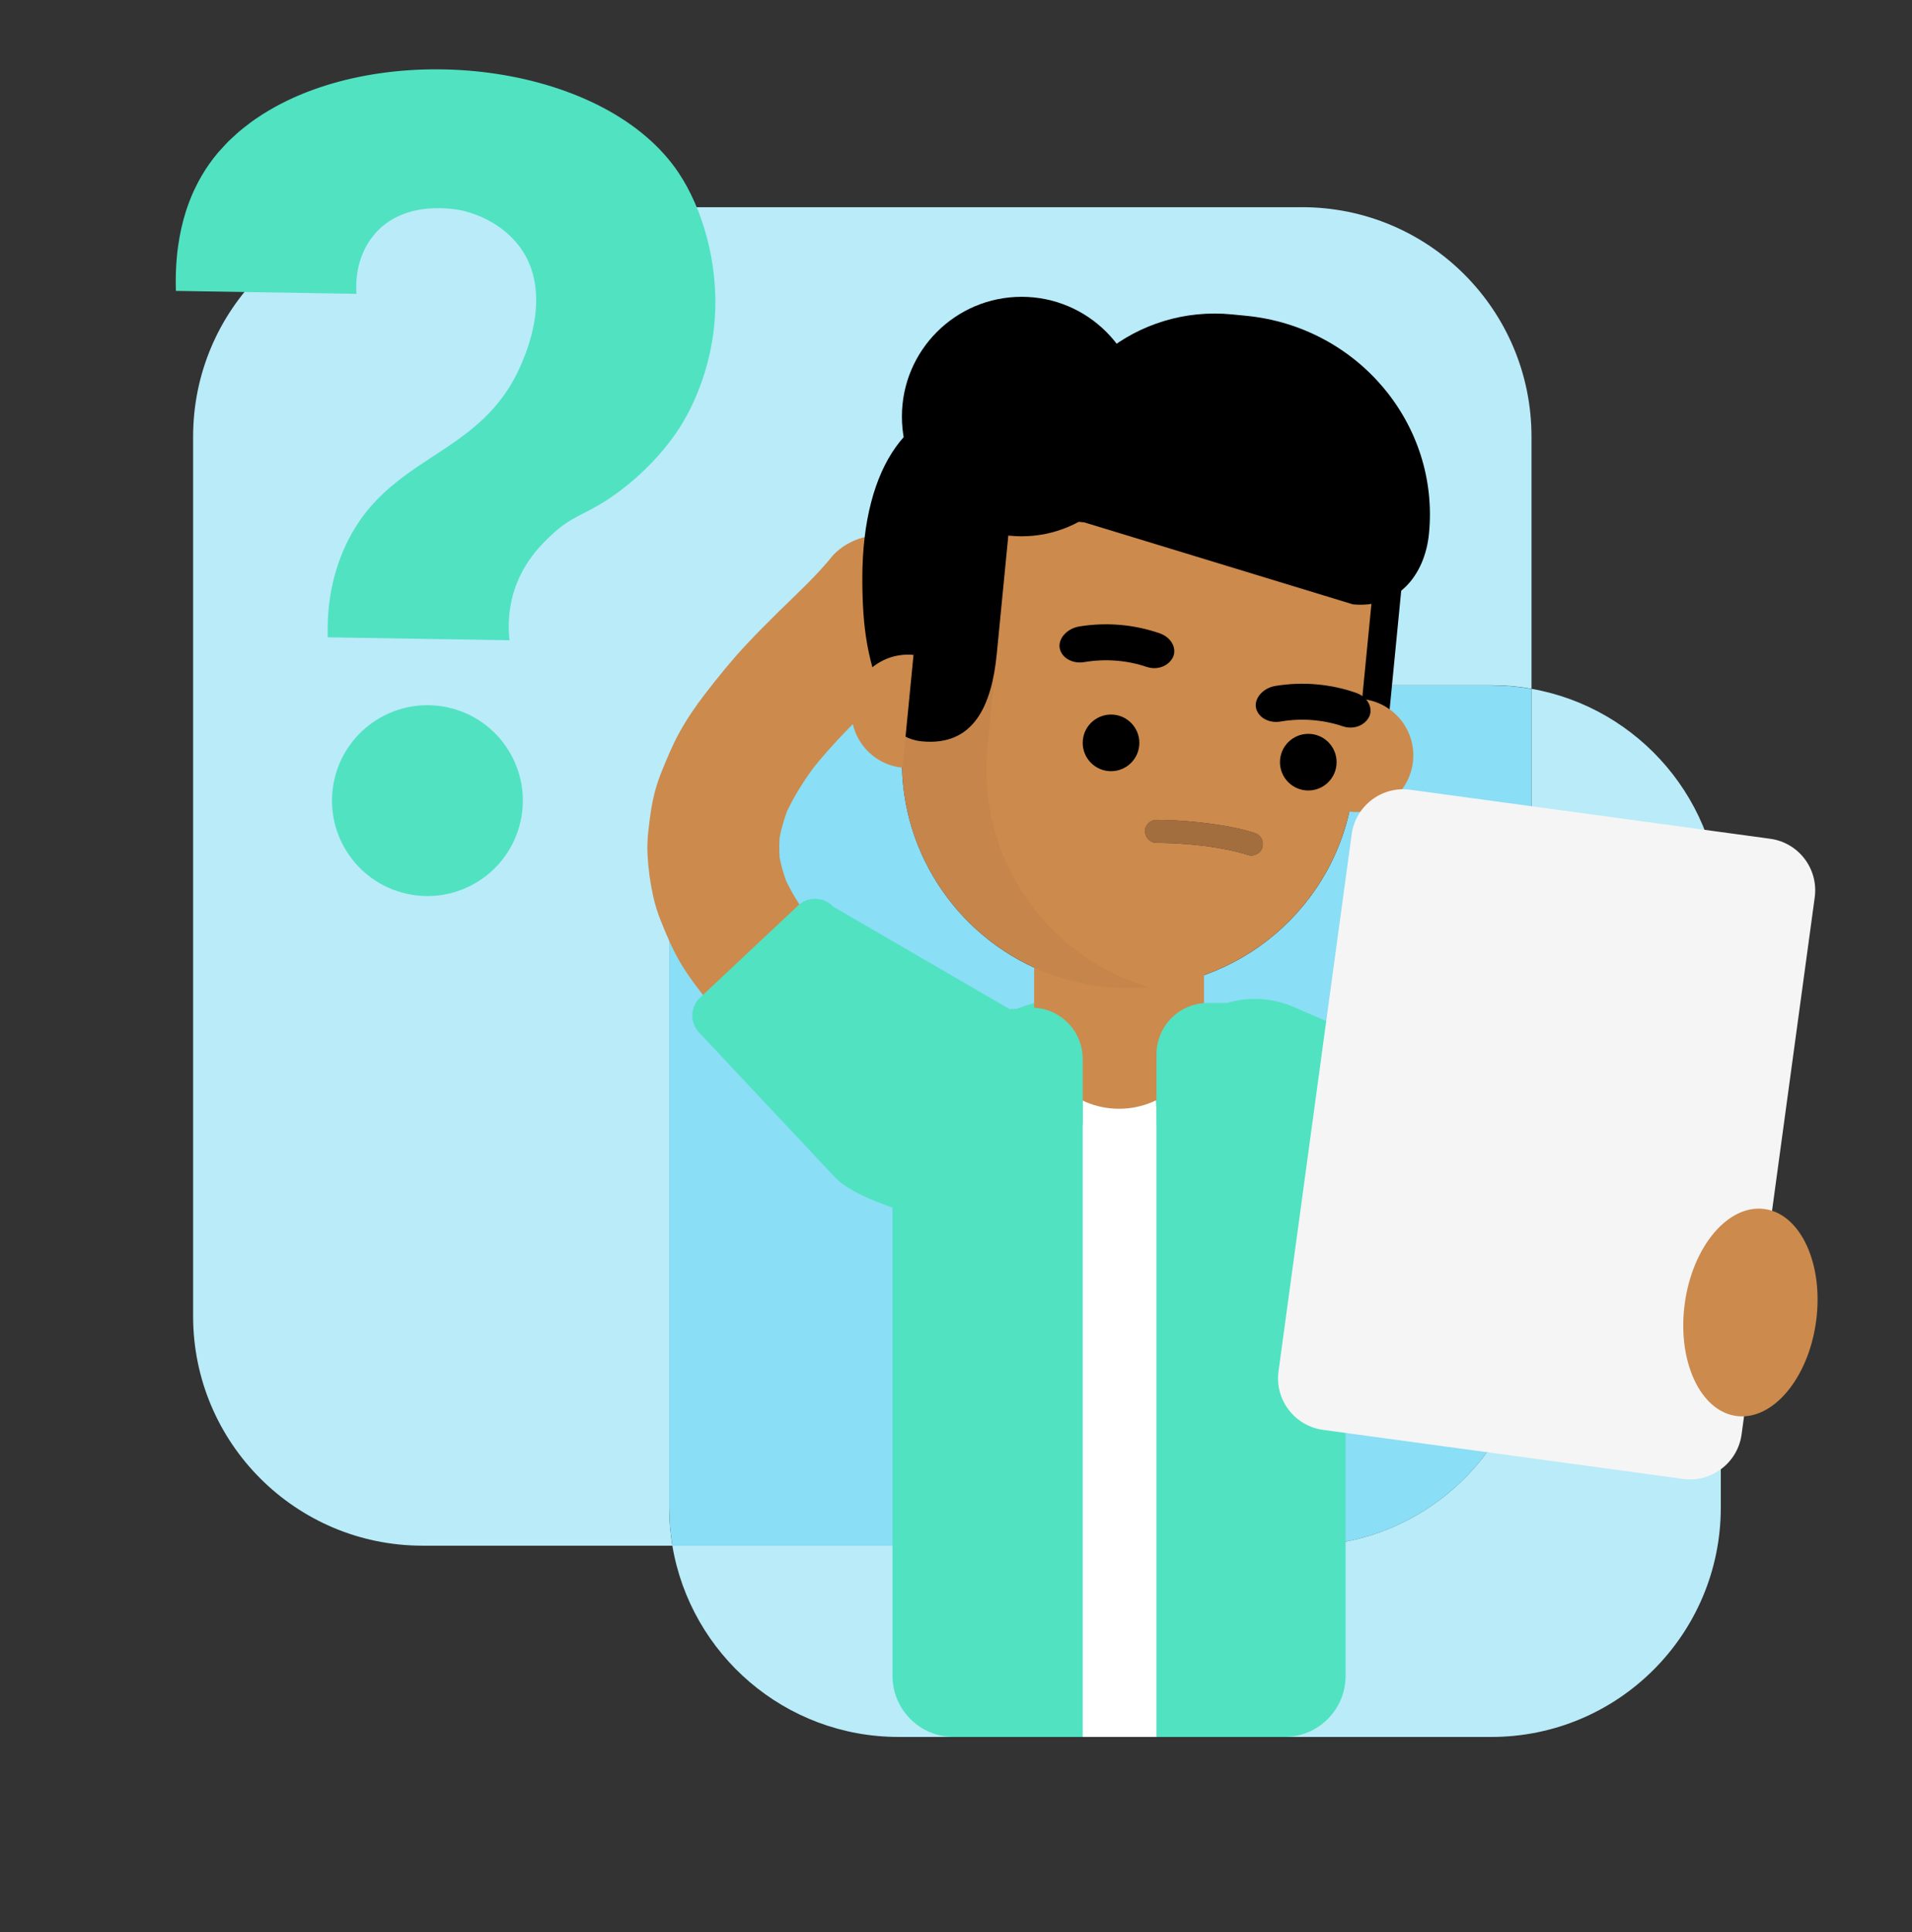 <?xml version="1.0" encoding="utf-8"?>
<svg xmlns="http://www.w3.org/2000/svg" width="96" height="97" viewBox="0 0 96 97" fill="none">
<rect x="0" y="0" width="96" height="97" fill="#333333" stroke="none"/>
<path d="M76.896 34.582V66.086C76.896 72.448 71.738 77.606 65.376 77.606H33.759C34.673 83.054 39.412 87.206 45.12 87.206H74.88C81.242 87.206 86.4 82.048 86.4 75.686V45.926C86.4 40.252 82.297 35.535 76.896 34.582Z" fill="#B9EBF9"/>
<path d="M65.376 10.403H21.216C14.854 10.403 9.696 15.561 9.696 21.923V66.083C9.696 72.445 14.854 77.603 21.216 77.603H33.759C33.655 76.978 33.6 76.338 33.6 75.683V45.923C33.6 39.871 38.267 34.91 44.197 34.44C44.199 34.25 44.21 34.057 44.228 33.863L44.962 26.357C45.265 23.249 47.687 20.91 50.484 20.91C50.647 20.91 50.811 20.917 50.976 20.933L64.167 22.223C65.966 22.398 67.467 23.512 68.311 25.085C69.076 25.16 69.361 25.187 69.361 25.187L69.023 28.648C69.021 28.668 69.019 28.688 69.017 28.708L68.46 34.402H74.879C75.566 34.402 76.24 34.463 76.895 34.578V21.922C76.895 15.559 71.737 10.402 65.375 10.402" fill="#B9EBF9"/>
<path d="M74.88 34.406H68.461L68.285 36.218C68.283 36.235 68.281 36.252 68.279 36.27L67.978 39.342C67.415 45.102 62.648 49.437 57.012 49.605C56.899 49.609 56.786 49.61 56.672 49.61C56.308 49.61 55.94 49.593 55.569 49.557C55.564 49.557 55.558 49.556 55.552 49.555C55.545 49.555 55.539 49.554 55.532 49.553C55.529 49.553 55.526 49.553 55.523 49.553C55.52 49.553 55.516 49.553 55.512 49.552C55.508 49.552 55.505 49.552 55.501 49.551C55.498 49.551 55.496 49.551 55.492 49.551C55.488 49.551 55.484 49.551 55.48 49.55C55.478 49.55 55.476 49.55 55.474 49.55C55.458 49.548 55.442 49.547 55.426 49.545C55.425 49.545 55.425 49.545 55.424 49.545C55.418 49.545 55.413 49.544 55.407 49.544H55.406C54.482 49.442 53.596 49.231 52.759 48.925C48.281 47.294 45.206 42.963 45.287 38.064C44.588 37.055 44.185 35.795 44.199 34.446C38.268 34.916 33.602 39.877 33.602 45.929V75.689C33.602 76.344 33.657 76.984 33.761 77.609H65.378C71.74 77.609 76.898 72.451 76.898 66.089V34.585C76.243 34.47 75.569 34.409 74.882 34.409" fill="#8ADEF5"/>
<path opacity="0.3" d="M68.312 25.086L69.362 25.189C69.362 25.189 69.076 25.161 68.312 25.086Z" fill="#51E2C2"/>
<path opacity="0.51" d="M55.552 49.553C55.558 49.553 55.564 49.554 55.57 49.555C55.564 49.555 55.558 49.554 55.552 49.553ZM55.524 49.55C55.524 49.55 55.529 49.55 55.532 49.55C55.529 49.55 55.526 49.55 55.524 49.55ZM55.501 49.547C55.501 49.547 55.507 49.547 55.511 49.548C55.507 49.548 55.503 49.548 55.501 49.547ZM55.479 49.546C55.479 49.546 55.487 49.546 55.491 49.547C55.487 49.547 55.483 49.547 55.479 49.546ZM55.427 49.54C55.442 49.542 55.458 49.544 55.474 49.545C55.458 49.543 55.442 49.542 55.427 49.54ZM55.406 49.538C55.412 49.538 55.417 49.539 55.423 49.54C55.417 49.54 55.412 49.539 55.406 49.538ZM52.757 48.92C53.594 49.225 54.481 49.435 55.404 49.538C54.48 49.435 53.594 49.225 52.757 48.92ZM67.979 39.34C67.416 45.1 62.648 49.435 57.013 49.603C62.649 49.435 67.416 45.101 67.979 39.34Z" fill="#51E2C2"/>
<path d="M64.493 87.206H47.881C46.187 87.206 44.813 85.833 44.813 84.138V59.793C44.813 54.373 49.206 49.98 54.625 49.98H57.749C63.168 49.98 67.561 54.373 67.561 59.793V84.138C67.561 85.833 66.187 87.206 64.493 87.206Z" fill="#51E2C2"/>
<path d="M58.066 53.934H54.362V87.206H58.066V53.934Z" fill="white"/>
<path d="M43.829 49.092C42.507 48.059 41.255 46.915 40.224 45.586C40.397 45.81 40.57 46.033 40.741 46.256C40.163 45.507 39.658 44.697 39.289 43.824C39.4 44.088 39.512 44.351 39.623 44.615C39.354 43.974 39.162 43.303 39.07 42.614C39.109 42.908 39.149 43.201 39.188 43.495C39.106 42.865 39.108 42.226 39.191 41.596C39.152 41.89 39.112 42.183 39.073 42.477C39.174 41.738 39.385 41.019 39.674 40.332C39.562 40.596 39.451 40.859 39.34 41.123C39.686 40.307 40.139 39.541 40.648 38.817C40.796 38.607 40.95 38.401 41.106 38.197C40.933 38.421 40.761 38.644 40.589 38.867C41.352 37.879 42.206 36.967 43.085 36.082C43.883 35.28 44.706 34.503 45.494 33.691C45.858 33.316 46.214 32.932 46.54 32.524C46.862 32.224 47.091 31.868 47.224 31.458C47.432 31.063 47.527 30.638 47.509 30.182C47.527 29.726 47.432 29.301 47.224 28.906C47.091 28.495 46.862 28.14 46.54 27.841C46.316 27.668 46.093 27.495 45.87 27.323C45.353 27.024 44.796 26.873 44.198 26.871C43.905 26.91 43.612 26.95 43.318 26.989C42.757 27.147 42.27 27.431 41.857 27.841C41.035 28.874 40.047 29.774 39.108 30.698C38.551 31.246 37.998 31.799 37.464 32.37C36.724 33.162 36.049 33.996 35.388 34.855C34.905 35.484 34.456 36.142 34.078 36.839C33.759 37.426 33.506 38.042 33.252 38.66C33.102 39.023 32.975 39.394 32.875 39.773C32.704 40.422 32.623 41.097 32.549 41.762C32.506 42.151 32.493 42.542 32.514 42.932C32.551 43.624 32.645 44.321 32.795 44.998C32.891 45.424 33.022 45.842 33.185 46.247C33.468 46.95 33.759 47.647 34.141 48.3C34.556 49.009 35.059 49.652 35.564 50.298C36.362 51.321 37.292 52.235 38.281 53.072C38.565 53.313 38.854 53.547 39.148 53.776C39.447 54.099 39.803 54.327 40.213 54.461C40.608 54.668 41.033 54.763 41.489 54.746C41.945 54.763 42.37 54.668 42.765 54.461C43.176 54.327 43.531 54.099 43.831 53.776C44.004 53.552 44.176 53.329 44.348 53.106C44.648 52.59 44.798 52.032 44.8 51.435C44.761 51.141 44.722 50.848 44.682 50.554C44.525 49.994 44.241 49.506 43.831 49.093L43.829 49.092Z" fill="#CC8A4D"/>
<path d="M51.04 60.784L50.989 62.102C50.989 62.102 43.667 60.962 41.922 59.104L35.097 51.835C34.629 51.337 34.653 50.553 35.151 50.086L40.077 45.46C40.575 44.993 41.358 45.017 41.826 45.515L50.704 50.673C53.044 50.357 52.899 59.039 51.04 60.784Z" fill="#51E2C2"/>
<path d="M64.483 57.241C64.62 57.343 64.756 57.447 64.891 57.552C64.71 57.411 64.528 57.271 64.347 57.131C66.116 58.5 67.746 60.041 69.19 61.752C69.513 62.134 69.827 62.525 70.132 62.92C69.992 62.739 69.852 62.557 69.712 62.376C70.387 63.251 71.014 64.161 71.67 65.051C72.058 65.578 72.451 66.105 72.88 66.6C73.121 66.877 73.38 67.141 73.67 67.369C73.97 67.605 74.273 67.864 74.608 68.056C74.942 68.247 75.309 68.391 75.667 68.522C75.817 68.576 75.971 68.617 76.128 68.642C76.519 68.707 76.929 68.779 77.329 68.775C77.746 68.771 78.17 68.697 78.577 68.632C78.782 68.599 78.985 68.55 79.185 68.492C79.891 68.284 80.574 67.979 81.234 67.657C82.628 66.976 83.929 66.102 85.202 65.221C85.41 65.077 85.618 64.931 85.825 64.785C86.139 64.616 86.391 64.385 86.58 64.092C86.818 63.832 86.978 63.528 87.062 63.177C87.174 62.819 87.189 62.462 87.11 62.105C87.093 61.747 86.987 61.414 86.79 61.105C86.65 60.923 86.51 60.742 86.369 60.56C86.033 60.227 85.638 59.996 85.182 59.868C84.944 59.837 84.705 59.804 84.467 59.772C83.981 59.774 83.529 59.896 83.109 60.14C81.734 61.11 80.335 62.075 78.838 62.851C78.541 63.005 78.239 63.149 77.931 63.28C78.145 63.19 78.359 63.099 78.573 63.008C78.086 63.213 77.578 63.385 77.052 63.459C77.29 63.427 77.529 63.394 77.767 63.362C77.487 63.4 77.204 63.408 76.924 63.37C77.162 63.402 77.401 63.434 77.639 63.466C77.415 63.435 77.195 63.376 76.984 63.289L77.627 63.559C77.383 63.456 77.157 63.317 76.947 63.156C77.129 63.296 77.31 63.437 77.491 63.577C77.004 63.199 76.604 62.719 76.229 62.234C76.369 62.416 76.509 62.597 76.649 62.779C75.89 61.795 75.2 60.759 74.443 59.772C73.823 58.962 73.194 58.16 72.519 57.395C71.901 56.696 71.251 56.026 70.573 55.388C69.507 54.385 68.367 53.471 67.197 52.592C66.888 52.395 66.555 52.289 66.197 52.273C65.84 52.193 65.482 52.208 65.125 52.321C64.774 52.404 64.47 52.565 64.21 52.803C63.917 52.993 63.686 53.244 63.517 53.557C63.426 53.771 63.336 53.985 63.245 54.199C63.117 54.676 63.117 55.153 63.245 55.63C63.335 55.844 63.425 56.058 63.517 56.272C63.756 56.676 64.077 56.998 64.481 57.237L64.483 57.241Z" fill="#CC8A4D"/>
<path d="M58.498 53.112L58.441 53.243C57.366 55.73 58.51 58.617 60.996 59.692L70.498 63.8C71.164 64.088 71.938 63.781 72.227 63.114L75.132 56.393C75.421 55.727 75.114 54.953 74.448 54.664L64.947 50.556C62.461 49.481 59.574 50.626 58.499 53.112H58.498Z" fill="#51E2C2"/>
<path d="M51.923 51.402V47.137H60.452C60.452 47.157 60.452 51.382 60.452 51.402C60.452 53.758 58.543 55.667 56.187 55.667C53.831 55.667 51.922 53.758 51.922 51.402H51.923Z" fill="#CC8A4D"/>
<path d="M63.596 40.341L69.395 39.48L70.362 29.574L64.564 30.435L63.596 40.341Z" fill="black"/>
<path d="M66.754 24.933L68.312 25.085C67.924 25.047 67.413 24.997 66.754 24.933ZM69.024 28.648L68.279 36.265C68.281 36.248 68.283 36.231 68.285 36.214L68.461 34.402L69.018 28.707C69.02 28.687 69.022 28.667 69.024 28.648ZM50.485 20.91C47.688 20.91 45.266 23.25 44.962 26.357L44.229 33.863C44.21 34.057 44.2 34.249 44.198 34.44C44.184 35.79 44.587 37.05 45.286 38.059C45.291 37.749 45.309 37.439 45.339 37.127L46.722 22.976L66.754 24.934C67.414 24.999 67.925 25.049 68.313 25.087C67.468 23.515 65.967 22.401 64.169 22.225L50.978 20.936C50.813 20.92 50.65 20.912 50.486 20.912" fill="#E69E29"/>
<path d="M65.287 37.649C65.439 36.086 66.83 34.943 68.393 35.096C69.956 35.248 71.099 36.639 70.947 38.202C70.794 39.765 69.403 40.908 67.84 40.756C66.277 40.603 65.134 39.212 65.287 37.649Z" fill="#CC8A4D"/>
<path opacity="0.05" d="M55.552 49.553C55.558 49.553 55.564 49.554 55.57 49.555C55.564 49.555 55.558 49.554 55.552 49.553ZM55.524 49.55C55.524 49.55 55.529 49.55 55.532 49.55C55.529 49.55 55.526 49.55 55.524 49.55ZM55.501 49.547C55.501 49.547 55.507 49.547 55.511 49.548C55.507 49.548 55.503 49.548 55.501 49.547ZM55.479 49.545C55.479 49.545 55.487 49.545 55.491 49.546C55.487 49.546 55.483 49.546 55.479 49.545ZM55.427 49.539C55.442 49.541 55.458 49.543 55.474 49.544C55.458 49.542 55.442 49.541 55.427 49.539ZM55.406 49.537C55.412 49.537 55.417 49.538 55.423 49.539C55.417 49.539 55.412 49.538 55.406 49.537ZM52.757 48.919C53.594 49.224 54.481 49.435 55.404 49.537C54.48 49.435 53.594 49.224 52.757 48.919ZM67.979 39.339C67.416 45.099 62.648 49.435 57.013 49.603C62.649 49.435 67.416 45.1 67.979 39.339ZM66.754 24.934L68.312 25.086C67.924 25.048 67.413 24.998 66.754 24.934ZM68.312 25.086L69.362 25.189C69.362 25.189 69.076 25.161 68.312 25.086Z" fill="black"/>
<path d="M60.615 42.487C60.532 42.477 60.447 42.466 60.364 42.457C60.202 42.438 60.038 42.42 59.875 42.405C59.274 42.348 58.67 42.316 58.067 42.315C57.744 42.315 57.505 42.051 57.491 41.739C57.476 41.428 57.765 41.163 58.067 41.163C58.403 41.163 58.74 41.174 59.075 41.193C59.774 41.232 60.47 41.306 61.161 41.411C61.777 41.505 62.392 41.627 62.987 41.818C63.294 41.915 63.461 42.211 63.389 42.526C63.333 42.772 63.078 42.951 62.828 42.951C62.778 42.951 62.728 42.944 62.68 42.929C62.361 42.827 62.034 42.745 61.706 42.676C61.392 42.609 61.075 42.555 60.758 42.509C60.712 42.502 60.666 42.495 60.621 42.489C60.619 42.489 60.616 42.489 60.614 42.489M46.721 22.977L45.338 37.127C45.307 37.44 45.29 37.751 45.285 38.059C45.205 42.958 48.279 47.289 52.757 48.92C53.594 49.226 54.481 49.436 55.405 49.539H55.406C55.411 49.539 55.416 49.54 55.422 49.541C55.423 49.541 55.424 49.541 55.425 49.541C55.44 49.543 55.456 49.544 55.472 49.545C55.474 49.545 55.476 49.545 55.478 49.545C55.482 49.545 55.486 49.545 55.49 49.546C55.493 49.546 55.496 49.546 55.5 49.546C55.504 49.546 55.506 49.546 55.51 49.547C55.514 49.547 55.518 49.547 55.522 49.548C55.525 49.548 55.528 49.548 55.53 49.548C55.537 49.548 55.544 49.549 55.55 49.55C55.556 49.55 55.562 49.551 55.568 49.552C55.938 49.588 56.306 49.605 56.671 49.605C56.785 49.605 56.897 49.603 57.011 49.6C62.647 49.432 67.414 45.097 67.977 39.337L68.277 36.265L69.022 28.647L69.36 25.186L68.31 25.084L66.752 24.931L46.719 22.973" fill="#CC8A4D"/>
<path opacity="0.03" d="M50.968 23.392L49.584 37.543C49.044 43.068 52.555 48.055 57.695 49.56C56.994 49.623 56.279 49.625 55.553 49.554C49.301 48.943 44.727 43.379 45.339 37.127L46.722 22.977L50.968 23.391V23.392Z" fill="black"/>
<path d="M57.199 37.435C57.122 38.217 56.427 38.788 55.645 38.712C54.864 38.635 54.293 37.94 54.369 37.159C54.444 36.377 55.14 35.806 55.922 35.882C56.703 35.958 57.275 36.654 57.199 37.435Z" fill="black"/>
<path d="M67.103 38.404C67.026 39.185 66.331 39.756 65.55 39.681C64.768 39.604 64.197 38.909 64.273 38.127C64.349 37.346 65.045 36.775 65.826 36.85C66.608 36.927 67.179 37.622 67.103 38.404Z" fill="black"/>
<path d="M57.589 33.487C56.598 33.151 55.513 33.058 54.43 33.243C53.914 33.328 53.37 33.091 53.224 32.613C53.077 32.137 53.518 31.559 54.202 31.451C55.573 31.229 56.957 31.356 58.225 31.796C58.858 32.016 59.119 32.622 58.865 33.05C58.611 33.481 58.062 33.644 57.589 33.486L57.589 33.487Z" fill="black"/>
<path d="M67.442 36.471C66.45 36.135 65.365 36.042 64.283 36.227C63.767 36.313 63.223 36.075 63.077 35.597C62.93 35.121 63.371 34.543 64.054 34.435C65.426 34.213 66.809 34.341 68.078 34.781C68.711 35 68.971 35.606 68.718 36.034C68.463 36.465 67.914 36.629 67.441 36.47L67.442 36.471Z" fill="black"/>
<path d="M67.93 30.342L54.448 26.229C51.676 25.958 52.172 25.838 52.438 23.123L52.413 23.381C52.869 18.721 57.096 15.319 61.856 15.785L62.57 15.855C68.175 16.403 72.285 21.297 71.748 26.787C71.538 28.937 70.124 30.557 67.93 30.342H67.93Z" fill="black"/>
<path d="M59.734 21.392L49.443 20.386C45.749 20.025 43.297 23.32 43.297 29.04C43.297 31.706 43.605 33.011 44.155 34.631C44.027 35.934 44.981 37.092 46.283 37.22C48.889 37.474 49.791 35.43 50.047 32.826L50.692 26.222L50.968 23.392L59.735 21.392H59.734Z" fill="black"/>
<path d="M45.314 38.541C43.751 38.388 42.608 36.997 42.76 35.434C42.913 33.872 44.304 32.728 45.867 32.881" fill="#CC8A4D"/>
<path d="M84.502 74.25L66.431 71.789C65.001 71.594 63.999 70.277 64.194 68.847L67.866 41.886C68.061 40.456 69.378 39.454 70.809 39.649L88.88 42.111C90.31 42.306 91.311 43.623 91.116 45.053L87.444 72.014C87.249 73.444 85.932 74.445 84.502 74.251V74.25Z" fill="#F5F5F5"/>
<path d="M58.066 41.162C57.765 41.162 57.476 41.427 57.49 41.738C57.505 42.05 57.744 42.314 58.066 42.314C58.67 42.314 59.274 42.348 59.875 42.404C60.038 42.42 60.202 42.437 60.364 42.456C60.448 42.466 60.532 42.476 60.615 42.487C60.617 42.487 60.619 42.487 60.622 42.487C60.667 42.494 60.713 42.499 60.758 42.506C61.076 42.552 61.393 42.607 61.707 42.673C62.035 42.742 62.361 42.824 62.681 42.927C62.729 42.942 62.779 42.949 62.829 42.949C63.079 42.949 63.334 42.769 63.39 42.523C63.462 42.209 63.295 41.913 62.987 41.815C62.393 41.625 61.778 41.503 61.161 41.409C60.47 41.304 59.773 41.229 59.075 41.19C58.739 41.171 58.404 41.16 58.068 41.16" fill="#A36E3E"/>
<path d="M35.876 16.157C36.124 13.18 35.22 10.398 34.082 8.689C30.472 3.269 20.049 1.943 13.836 5.354L13.811 5.368C13.602 5.483 13.399 5.602 13.2 5.728C13.162 5.753 13.124 5.779 13.086 5.804C12.917 5.914 12.75 6.026 12.588 6.144C12.525 6.19 12.465 6.24 12.403 6.288C12.269 6.391 12.135 6.493 12.008 6.603C11.924 6.674 11.845 6.75 11.765 6.824C11.663 6.917 11.559 7.008 11.461 7.105C11.358 7.207 11.263 7.317 11.165 7.424C11.097 7.5 11.024 7.572 10.957 7.65C10.799 7.837 10.649 8.03 10.508 8.23L10.502 8.239C10.262 8.578 10.007 8.997 9.769 9.503C9.752 9.539 9.734 9.577 9.717 9.614C9.579 9.92 9.446 10.257 9.329 10.627C9.247 10.888 9.171 11.166 9.105 11.46C9.038 11.755 8.982 12.068 8.937 12.398C8.915 12.563 8.894 12.733 8.879 12.908C8.831 13.431 8.812 13.996 8.831 14.605L9.605 14.618L17.9 14.752C17.87 14.372 17.805 12.947 18.786 11.781C19.569 10.85 20.634 10.542 21.524 10.468C21.534 10.468 21.544 10.468 21.554 10.469C22.346 10.408 22.995 10.526 23.167 10.562L23.176 10.564C23.244 10.578 23.407 10.614 23.628 10.686C23.639 10.689 23.65 10.692 23.66 10.696C23.817 10.747 24.001 10.816 24.2 10.905C24.23 10.92 24.262 10.934 24.294 10.95C24.405 11.002 24.521 11.062 24.638 11.128C24.682 11.152 24.725 11.178 24.769 11.204C25.024 11.358 25.285 11.546 25.534 11.773C25.612 11.844 25.688 11.919 25.763 11.998C25.886 12.129 26.006 12.27 26.119 12.424C26.184 12.515 26.247 12.61 26.308 12.709C26.556 13.123 26.716 13.555 26.81 13.988C26.842 14.132 26.866 14.277 26.883 14.421C26.989 15.286 26.863 16.134 26.681 16.831C26.649 16.958 26.613 17.078 26.579 17.194C26.52 17.384 26.46 17.558 26.403 17.714C26.394 17.737 26.386 17.76 26.377 17.782C26.287 18.02 26.205 18.209 26.152 18.332C25.151 20.649 23.512 21.753 21.851 22.843C21.435 23.116 21.018 23.386 20.609 23.676C20.405 23.821 20.202 23.97 20.004 24.126C19.008 24.905 18.093 25.855 17.409 27.266C17.187 27.724 17.014 28.178 16.881 28.62C16.814 28.841 16.757 29.059 16.709 29.272C16.466 30.339 16.436 31.297 16.456 31.998C19.499 32.047 22.541 32.096 25.584 32.145C25.522 31.608 25.492 30.74 25.788 29.747C26.239 28.246 27.176 27.342 27.673 26.874C28.676 25.93 29.215 25.907 30.434 25.13C30.776 24.912 32.71 23.651 34.113 21.489C34.358 21.112 35.632 19.094 35.877 16.155L35.876 16.157Z" fill="#51E2C2"/>
<path d="M22.516 35.525C19.935 34.942 17.371 36.561 16.788 39.141C16.206 41.722 17.824 44.286 20.405 44.869C22.985 45.451 25.549 43.833 26.132 41.252C26.715 38.672 25.096 36.108 22.516 35.525Z" fill="#51E2C2"/>
<path d="M88.594 60.7C90.415 60.947 91.574 63.475 91.184 66.344C90.793 69.214 89.001 71.339 87.18 71.091C85.359 70.843 84.2 68.315 84.59 65.446C84.981 62.576 86.773 60.451 88.594 60.7Z" fill="#CC8A4D"/>
<path d="M54.362 56.464H51.623L50.705 50.675L51.562 50.6C53.067 50.468 54.362 51.655 54.362 53.167V56.464Z" fill="#51E2C2"/>
<path d="M60.806 56.464H58.067V52.932C58.067 51.509 59.221 50.355 60.643 50.355H62.463L60.806 56.464Z" fill="#51E2C2"/>
<path d="M45.284 20.914C45.284 17.594 47.976 14.902 51.296 14.902C54.615 14.902 57.307 17.594 57.307 20.914C57.307 24.233 54.615 26.925 51.296 26.925C47.976 26.925 45.284 24.233 45.284 20.914Z" fill="black"/>
</svg>